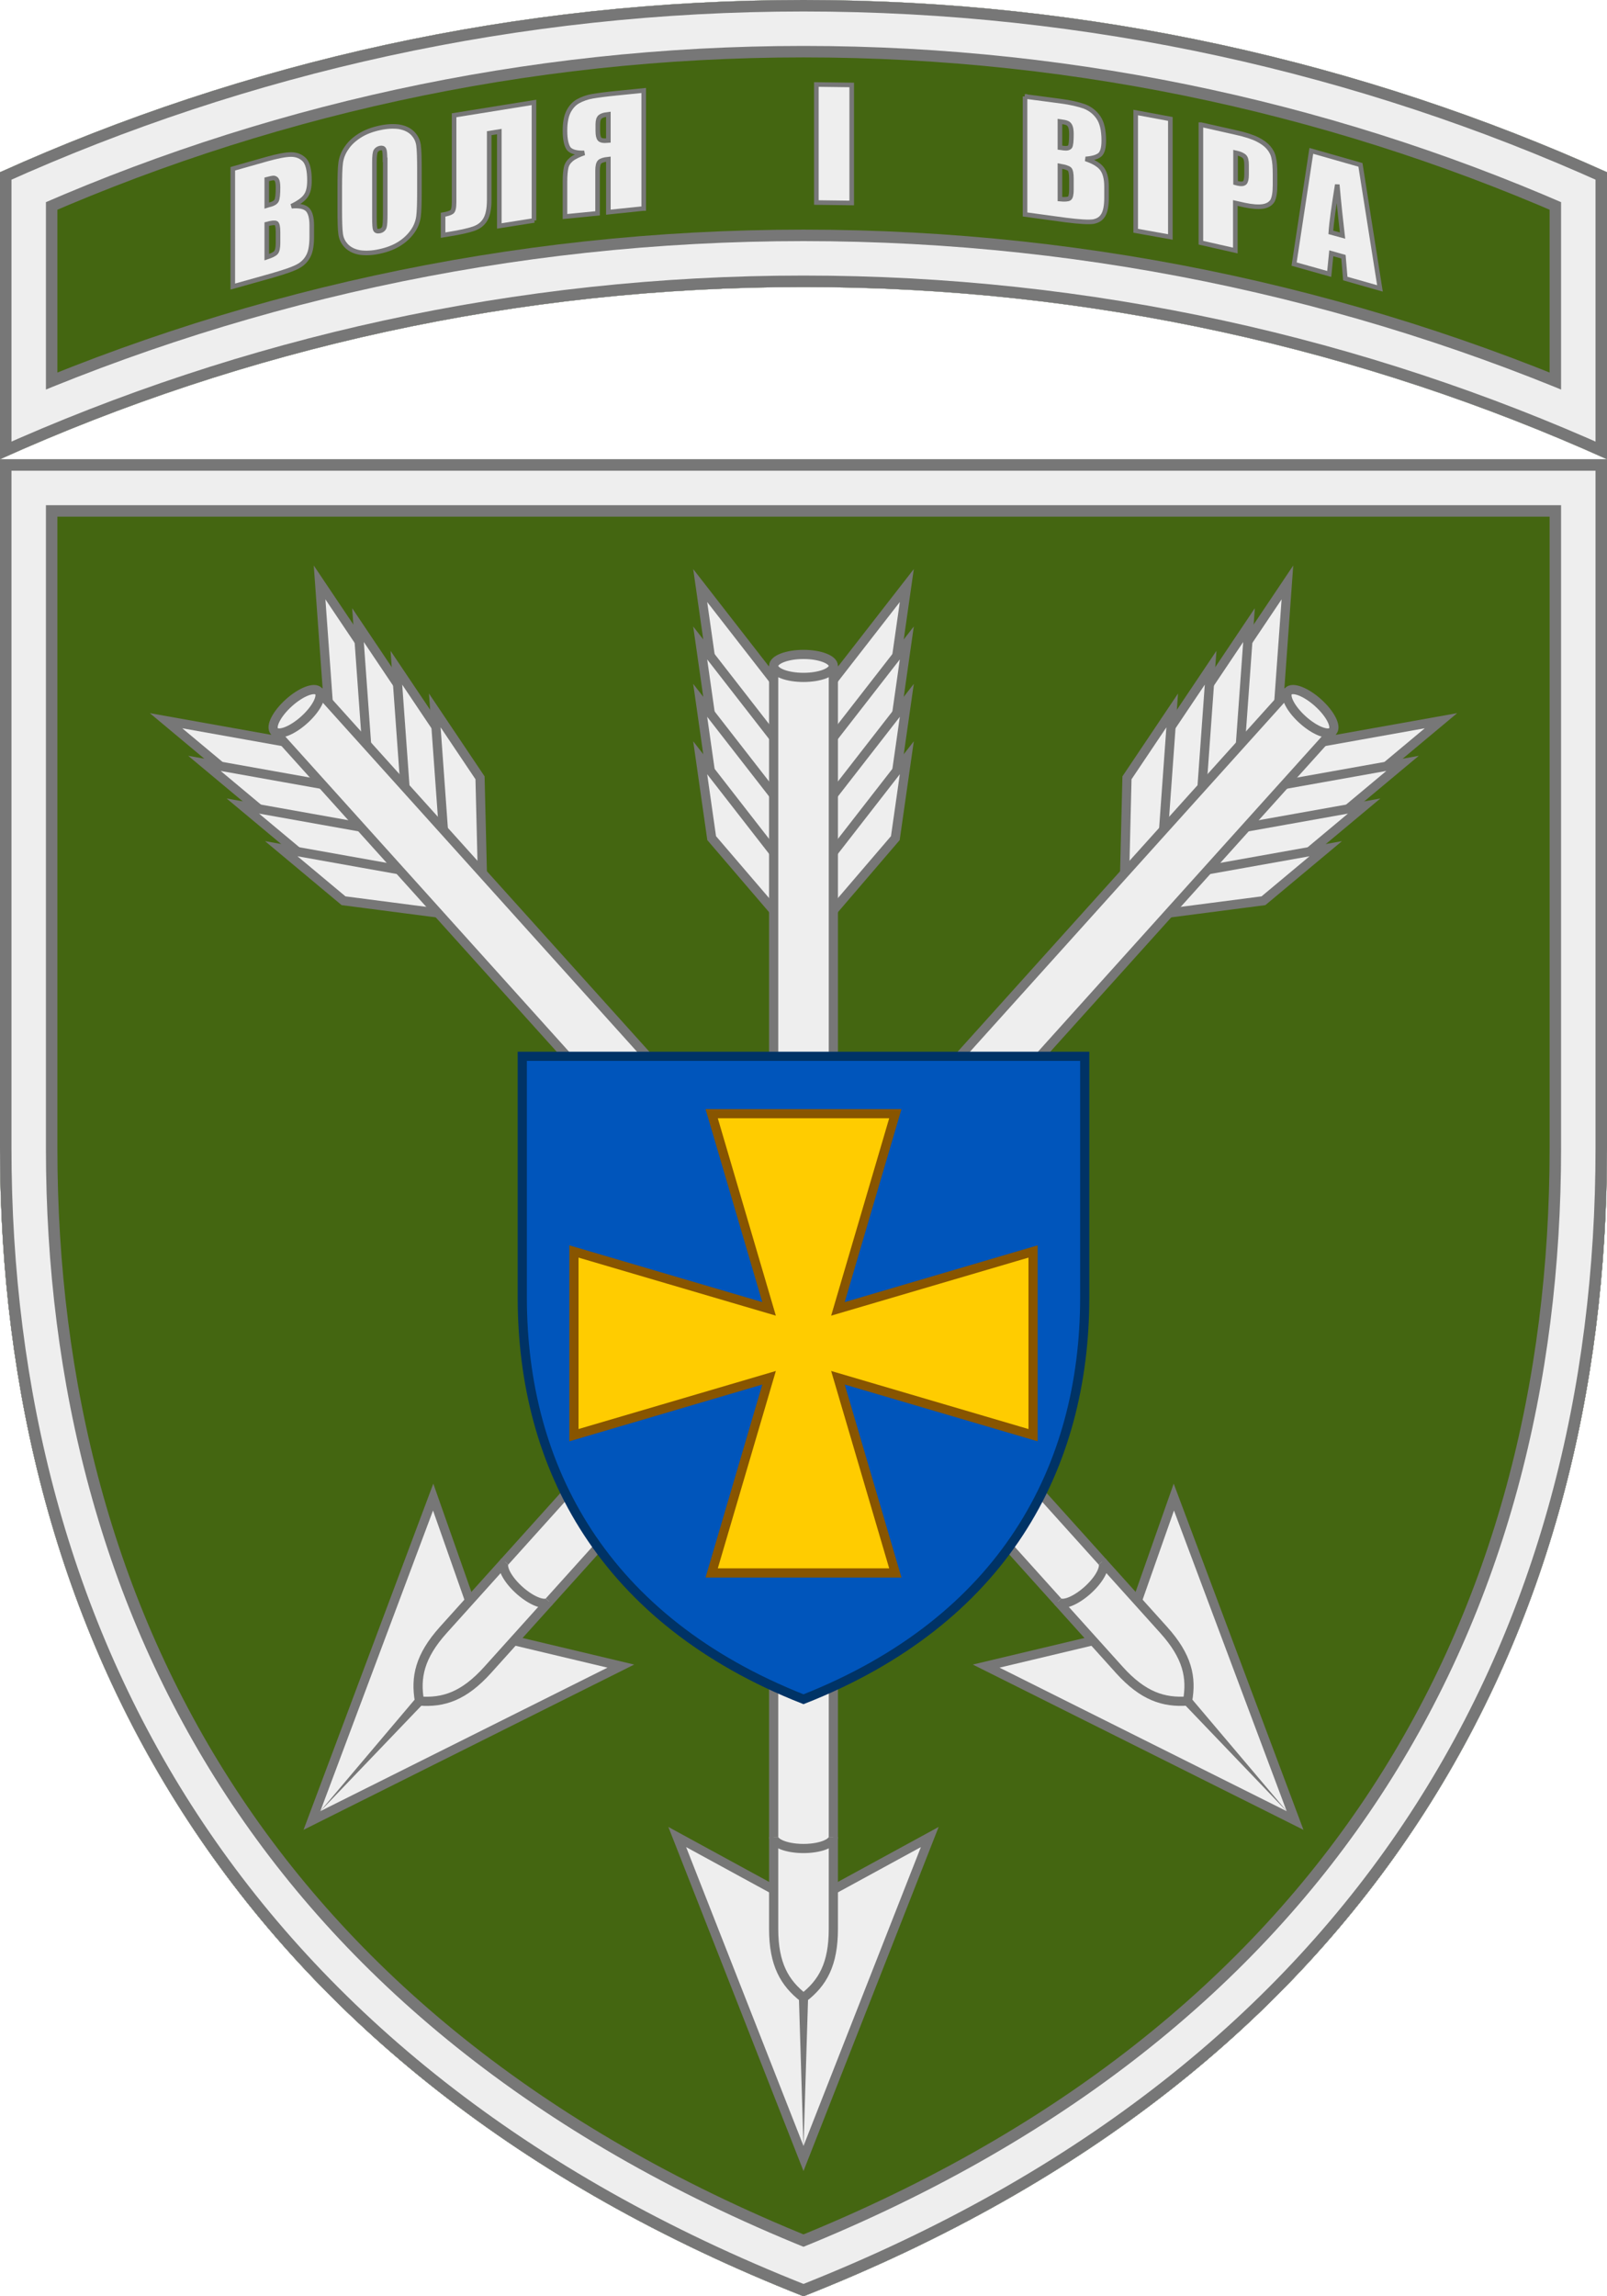 <?xml version="1.0" encoding="UTF-8"?>
<svg xmlns="http://www.w3.org/2000/svg" xmlns:xlink="http://www.w3.org/1999/xlink" width="700" height="1000">
<defs><path id="tab" d="M700,75C593.3,26.9,474.8,0,350,0S106.7,26.9,0,75v125c106.7-48.1,225.2-75,350-75s243.3,26.9,350,75V75z"/>
<clipPath id="tab_out"><use xlink:href="#tab"/></clipPath>
<g id="shield">
<path id="trim" d="M0,0v300c0,212.3,101.5,402,350,500c248.5-98,350-287.7,350-500V0H0z"/>
<clipPath id="trim_out"><use xlink:href="#trim"/></clipPath>
<g clip-path="url(#trim_out)">
<rect width="700" height="800" fill="#461"/>
<g id="arrow"> <g fill="#eee" stroke="#777" stroke-width="4">
<g id="fletch"><polygon id="fin" points="305,55 340,100 340,125 310,90"/>
<use xlink:href="#fin" y="25"/>
<use xlink:href="#fin" y="50"/>
<use xlink:href="#fin" y="75"/></g>
<use xlink:href="#fletch" transform="scale(-1 1)" x="-700"/>
<polygon points="350,630 295,600 350,740 405,600"/>
<path d="M337,90v550c0,15.5,4.8,23.6,13,30c8.3-6.4,13-14.5,13-30V90H337z" stroke-linejoin="bevel"/>
<ellipse cx="350" cy="90" rx="13" ry="5"/>
<path d="M337,600 a13 5 0 0 0 26 0"/></g>
<polygon points="348,670 352,670 350,735" fill="#777"/></g>
<use xlink:href="#arrow" transform="rotate(42 350 355)" y="-65"/>
<use xlink:href="#arrow" transform="rotate(-42 350 355)" y="-65"/>
<path d="M227.5,260v105c0,74.3,35.5,140.7,122.5,175c87-34.3,122.5-100.7,122.5-175V260H227.5z" fill="#05b" stroke="#036" stroke-width="4"/>
<polygon points="450,345 365,370 390,285 310,285 335,370 250,345 250,425 335,400 310,485 390,485 365,400 450,425" fill="#fc0" stroke="#850" stroke-width="4"/>
<g clip-path="url(#trim_out)"><use xlink:href="#trim" fill="none" stroke="#777" stroke-width="50"/>
<use xlink:href="#trim" fill="none" stroke="#eee" stroke-width="40"/>
<use xlink:href="#trim" fill="none" stroke="#777" stroke-width="10"/></g></g></g>
</defs>
<g clip-path="url(#tab_out)"><use xlink:href="#tab" fill="#461" stroke="#777" stroke-width="50"/>
<use xlink:href="#tab" fill="none" stroke="#eee" stroke-width="40"/>
<use xlink:href="#tab" fill="none" stroke="#777" stroke-width="10"/></g>
<use xlink:href="#shield" y="200"/>
<g fill="#eee" stroke="#777" stroke-width="2">
<path d="M101.4,73.5l14.8-4.2c4.7-1.3,8.2-2,10.6-2c2.4,0,4.3,0.8,5.8,2.3c1.5,1.6,2.2,4.6,2.2,9c0,3-0.5,5.2-1.6,6.7
	c-1,1.5-3.1,3-6.2,4.5c3.4-0.3,5.7,0.2,7,1.5c1.2,1.3,1.8,3.6,1.8,6.9v4.8c0,3.5-0.4,6.2-1.3,8.1c-0.9,1.9-2.3,3.5-4.2,4.6
	c-1.9,1.2-5.9,2.6-11.8,4.3l-17.1,4.8V73.5z M116.2,78.1v11.4c0.6-0.2,1.1-0.3,1.5-0.4c1.5-0.4,2.4-1,2.8-1.8
	c0.4-0.8,0.6-2.7,0.6-5.7c0-1.6-0.2-2.7-0.5-3.2c-0.3-0.6-0.8-0.8-1.3-0.9C118.7,77.5,117.7,77.7,116.2,78.1z M116.2,97.6v14.4
	c2.1-0.7,3.4-1.3,4-2c0.6-0.7,0.9-2.1,0.9-4.1V101c0-2.2-0.3-3.5-0.8-3.8C119.7,96.9,118.4,97,116.2,97.6z"/>
<path d="M182.7,83.2c0,5.2-0.1,8.8-0.4,11.1c-0.3,2.2-1.1,4.4-2.6,6.5s-3.4,3.9-5.8,5.4c-2.4,1.5-5.3,2.6-8.6,3.3
	c-3.1,0.7-5.9,0.8-8.3,0.5c-2.5-0.4-4.4-1.3-5.9-2.7c-1.5-1.5-2.4-3.2-2.7-5.3s-0.4-5.7-0.4-11V82c0-5.2,0.1-8.8,0.4-11.1
	c0.3-2.2,1.1-4.4,2.6-6.5c1.4-2.1,3.4-3.9,5.8-5.4c2.4-1.5,5.3-2.6,8.6-3.3c3.1-0.7,5.9-0.8,8.3-0.5c2.5,0.4,4.4,1.3,5.9,2.7
	c1.5,1.5,2.4,3.2,2.7,5.3s0.4,5.7,0.4,11V83.2z M167.7,69.6c0-2.4-0.1-3.9-0.4-4.5c-0.3-0.6-0.9-0.8-1.8-0.6
	c-0.8,0.2-1.4,0.6-1.8,1.2c-0.4,0.6-0.6,2.3-0.6,4.9v24c0,3,0.1,4.8,0.4,5.4c0.3,0.6,0.9,0.8,1.9,0.6c1-0.2,1.7-0.8,2-1.6
	c0.3-0.9,0.4-2.8,0.4-5.8V69.6z"/>
<path d="M232.7,96l-15.2,2.4V57.3l-4.4,0.7v29.1c0,3.8-0.6,6.7-1.7,8.5c-1.1,1.9-2.8,3.2-5.1,4
	c-2.3,0.8-5.9,1.6-10.9,2.4l-2.4,0.4v-8.9c1.8-0.3,3.1-0.7,3.8-1.2c0.7-0.5,1-1.9,1-4.3V50.2l34.8-5.6V96z"/>
<path d="M280.3,90.8L265,92.4V69.3c-1.9,0.2-3.2,0.6-3.8,1.2c-0.6,0.6-0.9,1.9-0.9,3.8v18.6l-14.2,1.4V79
	c0-2.6,0.2-4.6,0.5-6c0.3-1.4,1.1-2.6,2.3-3.6c1.2-1,3.1-1.9,5.6-2.8c-3.5,0.1-5.8-0.6-6.8-1.9c-1-1.4-1.6-4-1.6-7.8
	c0-3.4,0.5-6.2,1.5-8.2c1-2,2.4-3.6,4.2-4.6c1.8-1,4-1.8,6.4-2.2c2.4-0.4,6.1-0.9,11.3-1.4l10.9-1.1V90.8z M265,61.2V49.8l-0.7,0.1
	c-1.3,0.1-2.3,0.5-2.9,1c-0.7,0.6-1,1.7-1,3.3v2.8c0,1.9,0.3,3.1,0.8,3.6C261.7,61.2,263,61.4,265,61.2z"/>
<path d="M371,37v51.4l-15.4-0.2V36.8L371,37z"/>
<path d="M446.4,42l15.2,2c4.8,0.6,8.4,1.5,10.9,2.4c2.5,1,4.5,2.6,6,4.8c1.5,2.2,2.3,5.5,2.3,10c0,3-0.5,5-1.6,6.1
	c-1.1,1-3.2,1.7-6.3,1.9c3.5,1.2,5.9,2.6,7.2,4.4c1.3,1.8,1.9,4.4,1.9,7.7v4.8c0,3.5-0.5,6-1.4,7.5c-0.9,1.6-2.3,2.5-4.3,2.9
	c-2,0.3-6,0.1-12.2-0.7l-17.6-2.4V42z M461.7,52.9v11.4c0.7,0.1,1.2,0.1,1.5,0.2c1.5,0.2,2.4,0,2.9-0.6c0.4-0.6,0.6-2.4,0.6-5.5
	c0-1.6-0.2-2.8-0.5-3.4c-0.3-0.7-0.8-1.2-1.3-1.4C464.3,53.3,463.2,53.1,461.7,52.9z M461.7,72.3v14.4c2.1,0.2,3.5,0.1,4.1-0.3
	s0.9-1.7,0.9-3.8v-4.8c0-2.2-0.3-3.6-0.8-4.1C465.3,73.1,463.9,72.7,461.7,72.3z"/>
<path d="M509.8,51.8v51.4l-15.1-2.7V49L509.8,51.8z"/>
<path d="M523.2,54.3l15.1,3.4c4.1,0.9,7.2,1.9,9.4,3c2.2,1.1,3.8,2.3,4.9,3.6c1.1,1.3,1.9,2.8,2.2,4.4
	c0.4,1.6,0.6,4,0.6,7.3v4.5c0,3.3-0.4,5.6-1.1,6.9c-0.8,1.3-2.2,2.2-4.2,2.5c-2,0.3-4.7,0.1-8-0.6l-4-0.9v20.7l-15-3.4V54.3z
	 M538.2,66.5v13.1c0.4,0.1,0.8,0.2,1.1,0.3c1.4,0.3,2.3,0.2,2.9-0.3c0.5-0.5,0.8-1.7,0.8-3.6v-4.2c0-1.8-0.3-3-0.9-3.6
	C541.4,67.5,540.1,66.9,538.2,66.5z"/>
<path d="M592.6,71.8l8.5,53.8l-15.1-4.3l-0.8-9.5l-5.3-1.5l-0.9,9l-15.3-4.3l7.5-49.3L592.6,71.8z M584.8,102.6
	c-0.7-6-1.5-13.4-2.3-22.2c-1.5,9.4-2.5,16.3-2.8,20.8L584.8,102.6z"/>
</g>
</svg>